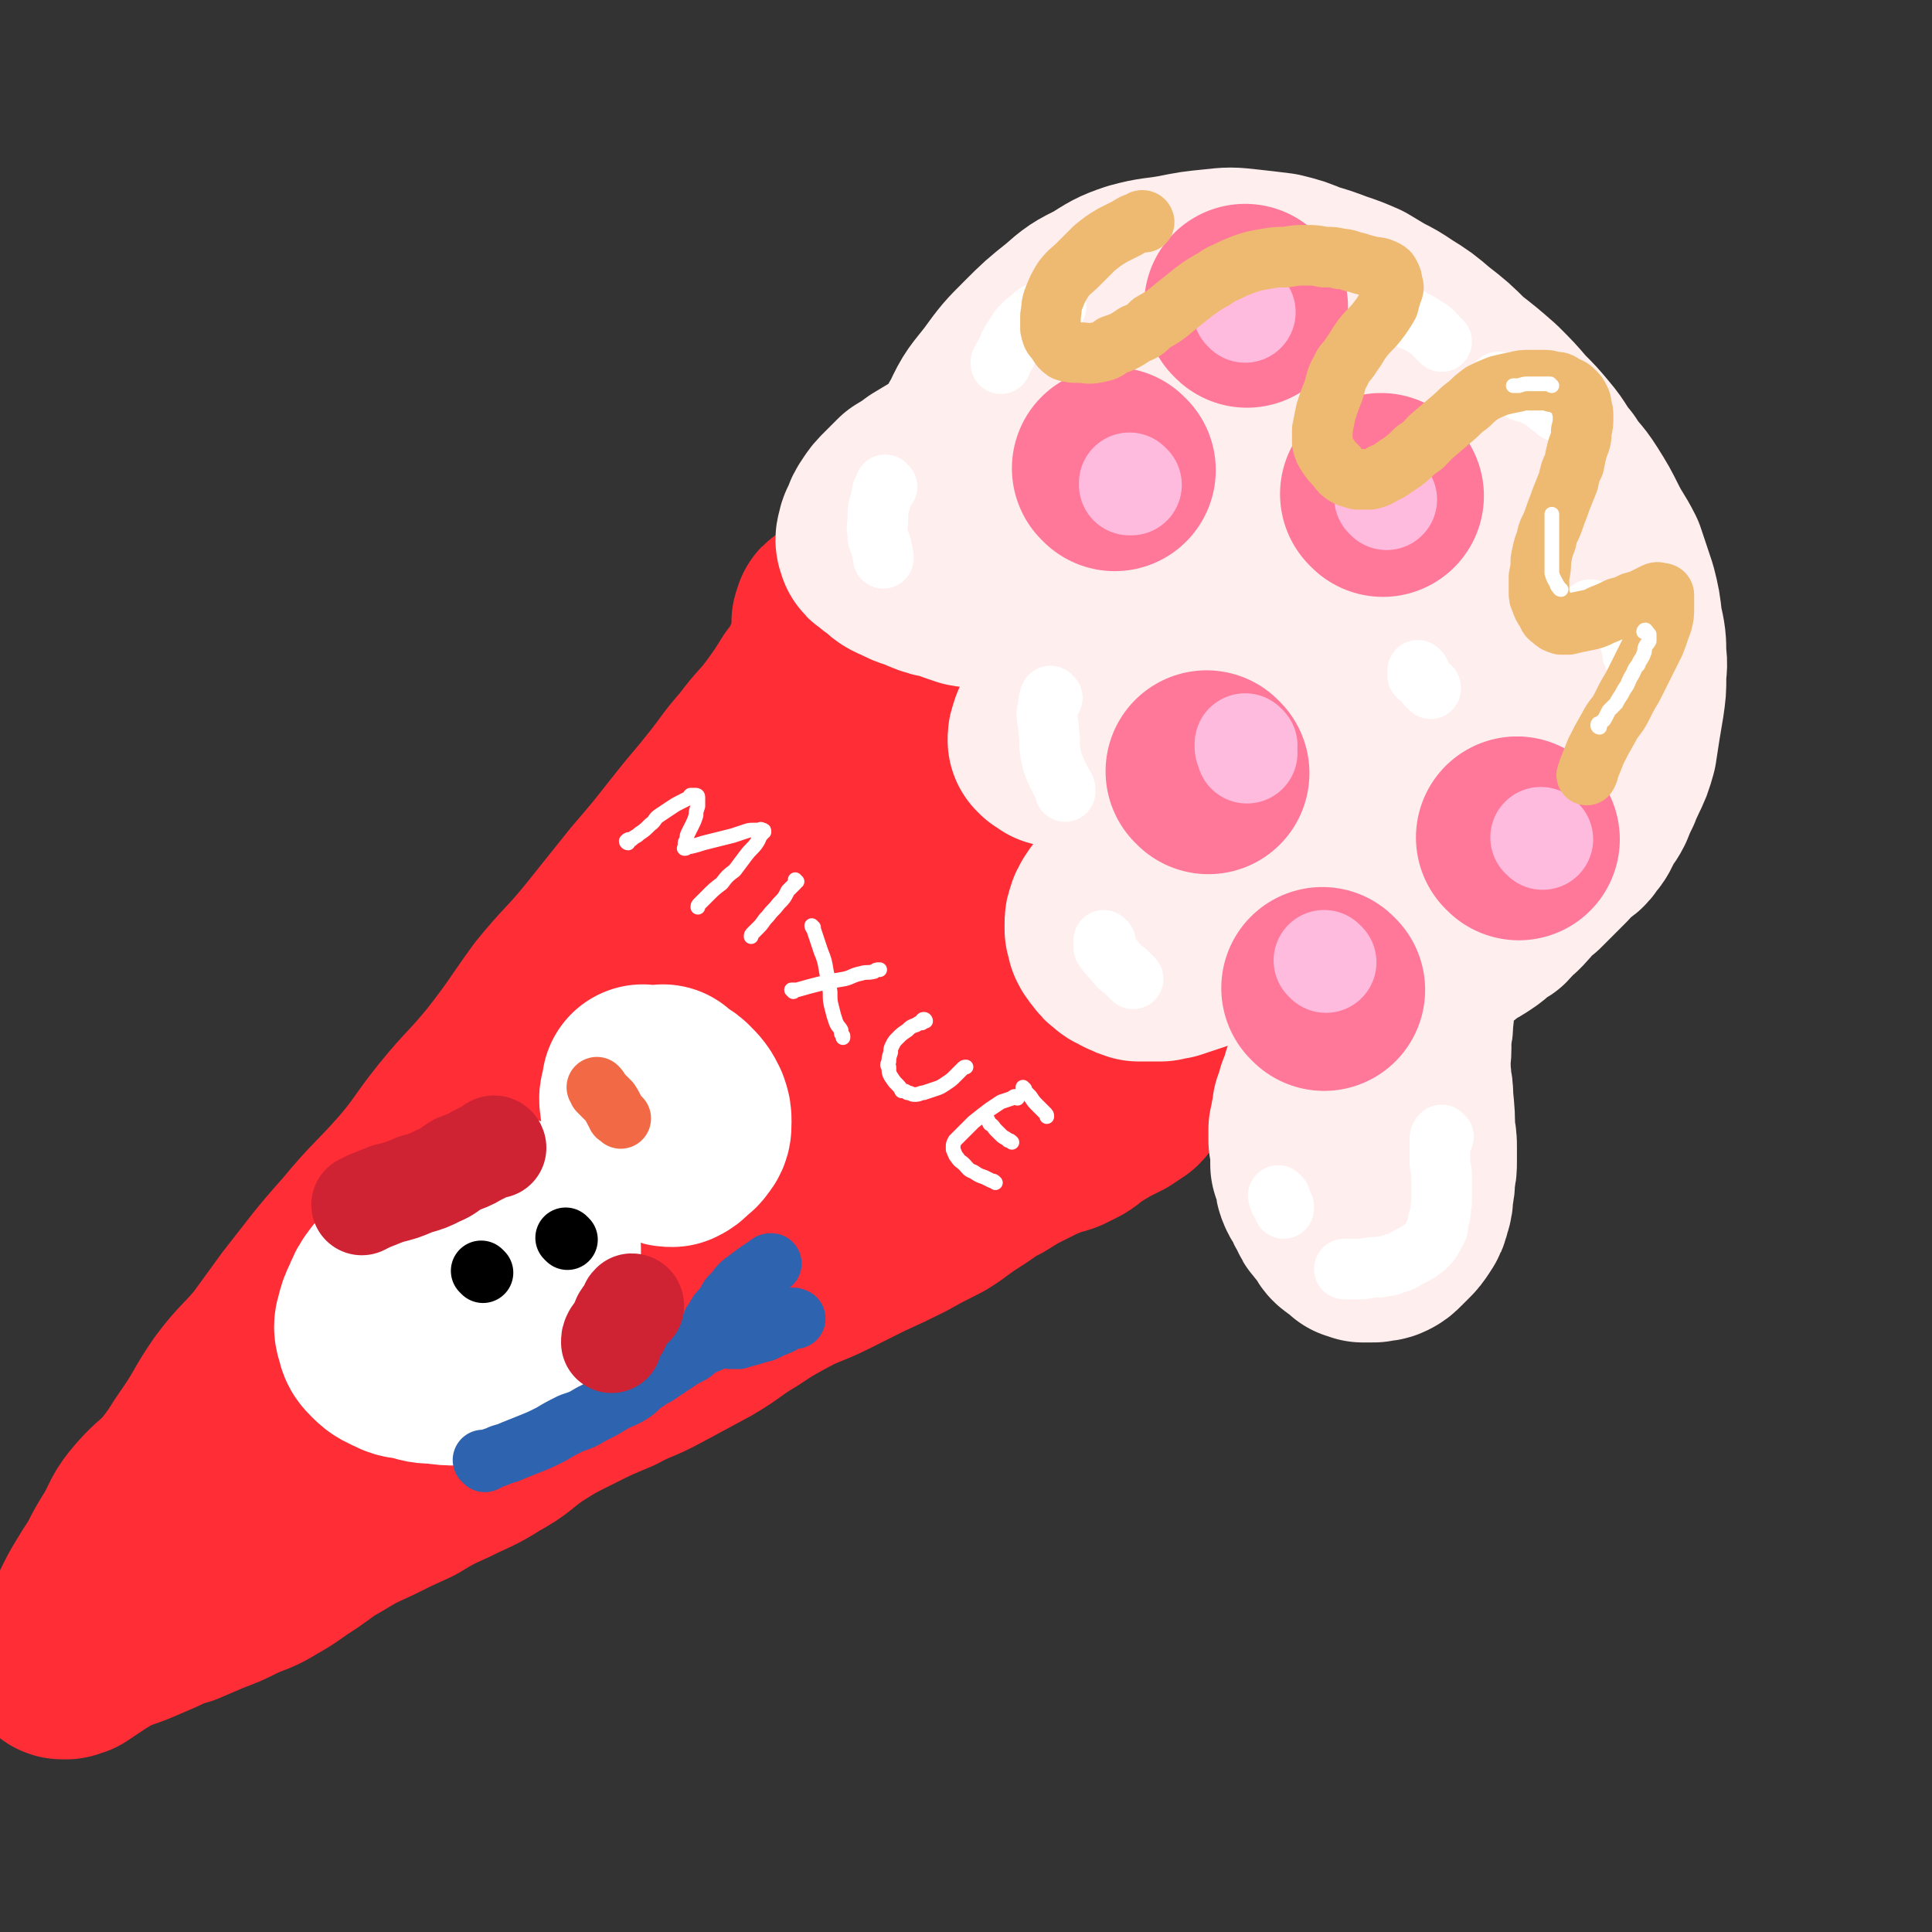 <svg viewBox='0 0 1052 1052' version='1.1' xmlns='http://www.w3.org/2000/svg' xmlns:xlink='http://www.w3.org/1999/xlink'><rect x="0" y="0" width="1052" height="1052" fill="#333333" stroke="none"/><g fill='none' stroke='#FE2D36' stroke-width='110' stroke-linecap='round' stroke-linejoin='round'><path d='M453,353c0,0 -1,-1 -1,-1 0,0 0,1 0,2 -1,2 0,2 -1,4 -2,4 -2,4 -4,7 -3,6 -3,6 -7,11 -5,8 -5,8 -10,15 -8,11 -9,10 -17,21 -8,9 -8,10 -15,19 -11,14 -11,13 -22,27 -11,14 -11,14 -23,28 -12,15 -12,15 -24,30 -13,16 -14,15 -27,31 -13,18 -12,18 -26,36 -13,16 -14,15 -27,31 -12,15 -11,16 -23,30 -15,17 -16,16 -30,33 -16,18 -16,19 -31,38 -8,11 -8,11 -16,22 -10,12 -11,11 -20,23 -9,13 -8,14 -17,27 -7,10 -6,10 -14,20 -7,8 -8,7 -15,15 -7,8 -6,9 -11,18 -5,8 -5,8 -9,16 -4,6 -4,6 -7,11 -3,5 -3,5 -6,11 -2,4 -1,4 -4,8 -2,4 -2,4 -5,7 -2,2 -2,2 -4,5 0,1 0,1 -1,2 -1,1 -2,1 -3,2 0,0 0,1 1,1 1,0 1,0 2,0 1,-1 1,-1 3,-1 3,-2 3,-2 6,-4 3,-2 3,-2 6,-4 4,-2 4,-3 9,-5 5,-2 6,-2 11,-4 7,-3 7,-3 14,-6 6,-3 6,-3 13,-5 7,-3 7,-3 14,-6 8,-3 8,-3 16,-7 9,-4 9,-3 17,-8 9,-5 9,-6 17,-11 9,-6 9,-7 18,-12 10,-6 10,-6 21,-11 10,-5 10,-5 21,-10 10,-6 10,-6 21,-11 12,-6 12,-5 23,-12 11,-6 10,-7 20,-14 11,-7 11,-7 23,-13 12,-6 12,-6 24,-11 11,-6 12,-5 23,-11 13,-7 13,-7 26,-14 12,-7 11,-8 23,-15 9,-6 9,-6 20,-12 11,-6 12,-5 24,-11 10,-5 10,-5 20,-10 11,-5 11,-5 21,-10 9,-5 9,-5 19,-10 8,-5 8,-6 16,-11 8,-5 8,-6 16,-10 8,-5 8,-5 16,-9 6,-3 6,-3 13,-6 6,-2 6,-1 11,-4 5,-2 5,-3 9,-6 5,-3 5,-3 10,-6 4,-2 4,-2 8,-4 3,-2 3,-2 6,-4 2,-2 2,-3 4,-5 2,-2 2,-2 5,-5 2,-2 2,-2 4,-5 2,-2 2,-2 3,-5 1,-2 1,-2 2,-5 1,-3 1,-3 2,-5 1,-3 2,-3 2,-6 1,-3 1,-4 0,-7 0,-4 0,-4 0,-8 -1,-7 -1,-7 -3,-13 -3,-7 -3,-7 -6,-15 -4,-9 -4,-9 -9,-17 -6,-9 -6,-9 -12,-17 -8,-10 -8,-10 -17,-19 -11,-12 -10,-13 -21,-24 -11,-10 -12,-10 -23,-20 -10,-10 -10,-10 -20,-21 -9,-9 -9,-9 -18,-19 -8,-8 -8,-8 -16,-16 -7,-6 -7,-6 -15,-12 -5,-5 -4,-5 -10,-9 -3,-3 -3,-3 -7,-5 -2,-1 -2,-1 -4,-1 -1,0 -1,0 -1,1 -1,2 -1,2 0,4 1,8 0,9 3,17 7,16 7,16 15,31 9,17 10,16 21,32 11,16 12,16 23,32 9,13 9,13 17,27 6,11 5,11 10,22 4,10 5,10 8,20 1,7 1,8 0,15 -1,3 -1,4 -3,6 -5,5 -6,5 -13,8 -20,8 -20,7 -40,15 -32,12 -32,12 -62,26 -35,15 -36,13 -69,32 -31,17 -30,18 -58,39 -24,17 -24,16 -46,35 -28,24 -27,25 -53,50 -6,5 -5,6 -10,11 -2,1 -5,3 -4,2 1,-2 5,-4 8,-8 11,-15 9,-16 20,-31 18,-25 18,-25 38,-48 19,-22 19,-22 39,-42 21,-21 21,-21 43,-41 19,-18 19,-18 38,-36 20,-18 20,-19 40,-36 14,-13 15,-13 30,-24 10,-8 10,-7 20,-14 5,-4 4,-4 9,-8 1,0 3,-1 2,0 -7,6 -9,7 -18,14 -24,20 -24,19 -48,39 -27,23 -28,22 -53,47 -21,20 -21,20 -39,43 -16,19 -16,19 -30,39 -9,14 -8,15 -16,30 -7,11 -8,10 -14,21 -5,9 -5,9 -9,18 -1,3 -1,3 -1,6 0,1 -1,3 0,2 3,-3 4,-5 8,-9 13,-14 12,-15 26,-28 18,-19 19,-18 39,-37 21,-20 20,-21 41,-41 19,-18 19,-18 38,-36 15,-14 15,-14 30,-29 12,-11 12,-10 23,-22 9,-9 9,-10 17,-19 5,-6 5,-6 10,-12 1,-2 2,-2 2,-3 1,0 0,0 0,1 -7,9 -5,10 -12,19 -18,23 -19,22 -37,44 -15,19 -14,19 -28,38 -1,1 -1,1 -1,2 '/></g>
<g fill='none' stroke='#FFEEEE' stroke-width='110' stroke-linecap='round' stroke-linejoin='round'><path d='M568,253c0,0 -1,0 -1,-1 0,0 0,0 -1,-1 0,-1 0,-1 0,-2 -2,-2 -2,-2 -5,-3 -6,-1 -7,-1 -14,0 -5,0 -5,-1 -9,1 -6,1 -6,1 -11,3 -6,3 -7,2 -13,5 -5,3 -5,3 -10,6 -4,3 -4,3 -9,6 -3,3 -3,3 -7,7 -3,3 -3,3 -5,6 -2,3 -2,3 -3,6 -1,3 -2,3 -2,5 -1,3 -1,3 0,5 0,1 0,1 1,1 3,2 2,3 5,4 4,4 4,4 9,6 5,3 6,2 12,5 5,2 5,2 11,3 5,2 5,2 11,4 5,1 5,0 11,2 5,1 5,2 10,3 4,1 4,0 8,1 3,0 3,1 6,2 3,1 3,1 5,1 3,1 3,1 6,2 2,0 3,0 5,2 2,1 2,1 4,3 2,1 2,1 4,2 2,2 2,2 3,4 1,2 1,2 1,4 1,2 1,2 1,4 1,2 0,2 0,4 0,1 1,1 0,2 0,3 0,3 -1,5 0,3 0,3 -1,6 -2,3 -2,3 -3,6 -2,3 -2,3 -3,6 -2,3 -2,3 -4,6 -2,3 -2,3 -3,5 -2,3 -1,3 -2,6 -1,2 -2,2 -2,4 -1,2 -1,2 -1,4 1,0 1,0 1,1 2,1 2,1 3,2 4,1 4,1 7,2 4,2 4,2 8,2 4,1 5,1 9,2 3,0 3,0 6,1 3,0 3,0 6,1 2,0 2,0 5,1 3,0 3,1 6,1 3,1 3,1 6,1 2,1 2,2 5,3 3,2 3,2 7,3 3,2 3,2 6,4 2,1 2,0 5,2 2,0 2,0 5,2 2,0 2,0 4,2 2,1 2,1 4,2 2,2 2,2 3,3 1,2 1,2 2,3 1,2 1,2 1,4 1,1 1,1 0,3 0,1 0,1 0,2 -2,3 -2,2 -3,4 -2,3 -2,4 -4,6 -2,2 -2,2 -4,4 -2,2 -2,2 -3,3 -2,2 -2,1 -3,3 -2,1 -2,1 -3,2 -2,2 -3,2 -5,3 -2,2 -2,2 -4,3 -2,1 -2,1 -3,1 -2,1 -2,1 -3,2 -1,0 -1,0 -2,1 -2,0 -2,0 -3,1 -1,0 -1,0 -2,1 -2,0 -2,0 -3,1 -2,0 -2,0 -3,1 -1,0 -1,0 -2,1 -2,0 -2,0 -3,1 -2,1 -2,1 -3,2 -2,0 -2,0 -3,1 -2,0 -2,1 -3,2 -1,0 -2,0 -2,1 -1,0 -1,1 -1,2 -1,0 -1,0 -1,1 -1,1 -1,1 -1,2 -1,2 -1,2 -1,4 0,2 0,2 0,3 1,2 1,2 1,4 1,2 1,2 3,4 1,2 1,2 3,3 1,1 1,2 3,2 1,1 1,1 3,2 2,1 2,1 5,2 2,0 2,0 4,0 2,0 2,0 4,0 2,0 2,0 4,0 2,-1 2,-1 5,-1 3,-1 3,-1 6,-2 3,-1 3,-1 6,-2 3,-1 3,-1 6,-3 2,-1 2,-2 5,-3 3,-1 3,-1 6,-1 3,-1 3,-1 6,-1 3,-1 3,-1 7,-1 3,0 3,0 6,0 1,0 1,0 3,0 5,0 5,-1 9,0 3,0 3,0 5,1 2,0 2,0 4,1 2,0 2,0 4,1 1,0 1,1 2,2 2,1 2,1 4,2 1,2 1,2 2,3 1,1 2,1 3,2 2,3 1,3 3,6 1,3 1,3 2,5 1,2 1,2 2,4 1,2 1,2 1,4 1,2 1,2 1,4 1,2 1,2 1,3 1,2 0,2 0,3 0,2 0,2 0,3 0,1 0,1 0,2 0,1 0,1 0,2 0,2 1,2 0,3 0,2 0,2 -1,3 0,2 -1,2 -1,3 -1,2 -1,2 -2,3 0,2 0,2 -1,4 0,2 -1,2 -1,3 -1,2 -1,2 -2,4 0,2 -1,2 -1,3 -1,3 -1,3 -2,6 0,2 -1,2 -1,4 -1,3 -2,3 -2,6 -1,2 -1,2 -2,5 0,3 0,3 -1,6 0,2 0,2 -1,5 0,3 0,3 0,6 1,3 1,3 1,6 0,3 0,4 0,7 1,3 1,3 2,6 1,3 0,3 1,5 1,3 2,3 3,5 1,3 1,3 3,6 1,3 1,3 3,5 1,2 2,2 3,3 1,2 1,2 2,4 1,2 2,2 3,3 2,1 2,1 3,2 1,1 1,1 2,2 2,0 2,0 3,1 2,0 2,0 3,0 2,0 2,0 3,0 2,-1 3,0 5,-1 2,-1 2,-1 4,-3 2,-2 2,-2 4,-4 2,-2 2,-2 4,-5 2,-3 2,-3 3,-7 1,-3 1,-3 1,-7 1,-4 1,-4 1,-9 1,-4 1,-4 1,-8 0,-3 0,-3 0,-7 0,-4 0,-4 -1,-8 0,-9 0,-9 -1,-19 0,-4 0,-4 -1,-8 0,-5 0,-5 -1,-10 0,-4 1,-4 1,-9 0,-4 0,-4 0,-8 1,-4 1,-4 1,-8 1,-5 0,-5 1,-9 1,-5 1,-5 2,-9 1,-3 1,-3 3,-6 1,-3 1,-3 3,-6 1,-2 2,-2 4,-5 1,-1 1,-1 2,-2 3,-3 3,-3 7,-6 2,-2 2,-2 5,-4 4,-2 4,-2 7,-4 3,-2 3,-2 6,-5 2,-2 2,-1 5,-3 3,-3 3,-4 7,-7 3,-3 3,-3 5,-6 3,-3 3,-3 7,-6 3,-3 3,-3 6,-6 3,-3 3,-3 6,-6 3,-3 3,-3 6,-7 4,-3 5,-2 7,-6 3,-3 3,-4 5,-8 2,-4 3,-4 5,-8 2,-5 2,-5 4,-9 1,-4 2,-4 3,-7 3,-6 3,-6 5,-13 1,-6 1,-7 2,-13 1,-6 1,-6 2,-12 1,-7 1,-7 1,-13 0,-6 1,-6 0,-12 0,-8 0,-8 -2,-17 -1,-9 -1,-9 -3,-17 -3,-9 -3,-9 -6,-18 -4,-8 -5,-8 -9,-16 -4,-8 -4,-8 -9,-16 -5,-8 -6,-7 -11,-15 -6,-7 -5,-8 -11,-15 -5,-6 -5,-6 -11,-12 -6,-7 -6,-7 -13,-14 -8,-7 -8,-7 -17,-14 -8,-8 -8,-8 -17,-15 -7,-6 -7,-6 -15,-11 -6,-4 -6,-4 -12,-7 -5,-3 -5,-3 -10,-6 -7,-3 -7,-3 -13,-5 -8,-3 -8,-3 -15,-5 -7,-3 -7,-3 -15,-5 -8,-1 -8,-1 -17,-2 -9,-1 -9,-1 -18,0 -10,1 -10,1 -20,3 -11,2 -11,1 -22,4 -9,3 -10,4 -18,9 -10,5 -10,5 -18,12 -10,8 -10,8 -19,17 -9,9 -9,9 -17,20 -7,9 -8,9 -13,20 -6,10 -5,10 -9,22 -4,11 -5,11 -8,23 -2,8 -2,9 -3,17 -1,5 -1,5 -1,11 -1,2 -1,3 0,4 0,1 0,1 1,1 5,-2 5,-2 10,-4 12,-6 12,-6 24,-13 19,-10 19,-10 39,-20 23,-13 23,-14 47,-26 20,-11 19,-11 40,-20 17,-7 17,-6 34,-12 13,-4 13,-5 26,-7 9,-2 10,-2 19,-1 7,0 8,0 14,3 6,4 6,4 11,11 7,9 8,9 11,19 4,14 5,15 4,29 -1,18 -2,18 -7,35 -6,25 -6,25 -16,49 -10,24 -11,24 -25,46 -12,19 -13,19 -26,37 -9,12 -8,13 -17,23 -10,10 -11,9 -22,17 0,1 0,0 -1,0 -3,-7 -3,-7 -5,-14 -3,-10 -4,-11 -4,-22 -1,-12 -1,-12 1,-25 4,-20 4,-20 10,-40 6,-17 7,-16 15,-33 5,-10 4,-10 10,-19 4,-7 4,-7 11,-12 7,-5 8,-5 17,-8 8,-2 9,-3 17,-1 8,1 9,2 15,7 9,7 10,8 15,18 5,11 5,12 6,24 1,13 0,13 -1,26 -1,13 -1,13 -3,26 -2,10 -2,10 -5,20 -2,7 -2,7 -4,14 -2,4 -2,4 -3,8 -1,2 -1,2 -3,4 0,0 0,1 -1,1 0,0 0,-1 -1,-1 -2,-2 -2,-2 -3,-5 -7,-8 -6,-8 -13,-16 -13,-14 -13,-14 -27,-27 -13,-13 -13,-13 -28,-24 -9,-8 -10,-7 -20,-13 -4,-3 -6,-5 -9,-4 -3,1 -3,3 -4,7 -1,6 -2,7 0,12 4,9 4,11 11,17 12,10 13,12 27,16 19,6 20,3 40,5 10,0 10,0 21,1 1,0 1,0 2,0 '/><path d='M667,296c0,0 -2,-1 -1,-1 1,1 2,2 4,3 15,8 14,9 29,16 17,6 18,4 35,9 1,1 1,1 2,1 '/><path d='M817,392c0,0 -1,0 -1,-1 -1,0 -1,0 -1,-1 0,-1 0,-1 0,-2 '/></g>
<g fill='none' stroke='#FFFFFF' stroke-width='110' stroke-linecap='round' stroke-linejoin='round'><path d='M351,592c0,0 -1,-1 -1,-1 0,1 0,1 0,3 -1,3 -2,3 -1,7 0,4 1,4 2,8 2,4 1,4 3,7 2,3 3,3 5,5 2,2 2,2 3,2 2,1 2,1 4,1 2,-1 2,-1 4,-3 2,-2 3,-2 4,-4 2,-2 2,-3 2,-6 0,-3 0,-3 -1,-6 -2,-4 -2,-4 -6,-8 -2,-2 -3,-1 -5,-3 -1,-1 -1,-1 -2,-2 -1,-1 -1,-1 -1,-1 '/><path d='M279,664c0,0 0,-1 -1,-1 -1,0 -1,1 -2,1 -3,0 -3,-1 -5,0 -6,1 -6,1 -11,2 -5,2 -6,2 -10,4 -6,3 -5,4 -10,8 -5,4 -6,3 -11,7 -4,4 -4,5 -8,9 -4,4 -4,4 -8,8 -3,4 -3,4 -5,9 -2,4 -2,4 -3,8 -1,3 -1,4 0,7 1,4 1,4 4,7 3,3 4,3 8,5 4,2 4,1 9,2 6,2 6,2 11,2 7,1 7,1 13,1 7,-1 7,-2 14,-4 7,-2 7,-2 13,-6 5,-3 5,-3 8,-8 3,-4 3,-4 5,-10 3,-5 3,-5 4,-11 0,-5 0,-5 0,-11 0,-4 0,-4 0,-8 0,-3 0,-3 0,-5 0,0 0,0 0,0 '/></g>
<g fill='none' stroke='#FF7799' stroke-width='110' stroke-linecap='round' stroke-linejoin='round'><path d='M607,256c0,0 -1,-1 -1,-1 '/><path d='M679,167c0,0 -1,-1 -1,-1 '/><path d='M658,421c0,0 -1,-1 -1,-1 '/><path d='M753,270c0,0 -1,-1 -1,-1 '/><path d='M827,457c0,0 -1,-1 -1,-1 '/><path d='M721,539c0,0 -1,-1 -1,-1 '/></g>
<g fill='none' stroke='#FFBBDD' stroke-width='55' stroke-linecap='round' stroke-linejoin='round'><path d='M679,406c0,0 -1,-1 -1,-1 0,0 0,1 0,2 1,1 1,1 1,3 0,0 0,0 0,0 '/><path d='M722,524c0,0 -1,-1 -1,-1 '/><path d='M840,457c0,0 -1,-1 -1,-1 '/><path d='M616,264c0,0 -1,-1 -1,-1 0,0 0,1 0,1 '/><path d='M755,272c0,0 -1,-1 -1,-1 '/><path d='M678,170c0,0 -1,-1 -1,-1 '/></g>
<g fill='none' stroke='#FFFFFF' stroke-width='33' stroke-linecap='round' stroke-linejoin='round'><path d='M575,167c0,0 0,-1 -1,-1 -1,0 -1,0 -2,1 -4,2 -4,2 -8,4 -3,3 -4,3 -7,6 -3,3 -3,4 -5,7 -3,4 -2,4 -4,8 -2,3 -2,3 -3,5 0,1 0,1 0,1 '/><path d='M483,265c0,0 -1,-1 -1,-1 -1,3 -2,3 -2,7 -2,6 -2,6 -2,13 -1,4 0,4 0,9 1,3 2,3 2,6 1,2 0,2 1,4 0,1 0,1 0,1 '/><path d='M573,380c0,0 -1,-1 -1,-1 -1,1 0,1 -1,3 0,3 0,3 -1,6 0,5 1,5 1,10 1,6 0,6 1,12 1,5 1,5 3,10 2,4 2,4 4,8 1,1 1,1 1,3 '/><path d='M602,513c0,0 -1,-1 -1,-1 0,1 0,2 0,4 2,3 2,3 5,6 3,4 3,4 7,7 2,2 2,2 4,4 0,0 0,0 0,0 '/><path d='M786,619c0,0 -1,-1 -1,-1 -1,1 -1,1 -1,3 0,2 0,2 0,4 0,3 0,3 0,7 0,4 1,4 1,8 0,3 0,3 0,7 0,4 0,4 0,8 -1,5 0,5 -2,10 0,4 0,4 -2,7 -2,4 -2,4 -5,7 -4,3 -4,3 -8,5 -4,2 -4,3 -9,4 -4,2 -4,1 -8,2 -4,0 -4,0 -9,1 -4,0 -4,0 -7,0 -1,0 -1,0 -3,0 '/><path d='M697,652c0,0 -1,-1 -1,-1 0,1 1,1 1,3 1,1 1,1 2,3 0,0 0,0 0,1 '/><path d='M867,333c0,0 -2,-1 -1,-1 1,0 1,1 3,2 3,1 4,1 7,3 3,1 3,1 6,3 2,2 3,2 4,4 2,3 1,4 2,7 1,2 1,2 1,4 0,1 0,1 0,1 '/><path d='M773,366c0,0 -1,-1 -1,-1 0,1 0,2 0,3 1,1 2,1 3,2 1,2 1,2 3,4 1,0 1,0 1,1 '/><path d='M817,209c0,0 -2,-1 -1,-1 2,1 3,1 5,2 4,1 4,1 8,3 4,1 4,1 8,3 2,1 2,1 5,3 2,2 2,2 4,3 1,1 1,1 2,2 0,0 0,0 0,0 '/><path d='M768,174c0,0 -1,-1 -1,-1 0,0 1,0 2,1 4,2 4,2 7,4 4,2 4,3 7,6 1,1 1,1 2,2 '/></g>
<g fill='none' stroke='#2D63AF' stroke-width='33' stroke-linecap='round' stroke-linejoin='round'><path d='M264,796c0,0 -1,-1 -1,-1 1,0 2,0 3,0 2,-1 2,-1 5,-2 4,-2 4,-1 8,-3 5,-2 5,-2 10,-4 5,-2 5,-2 11,-5 5,-3 5,-3 11,-6 6,-2 6,-2 11,-5 6,-3 6,-3 11,-6 5,-3 5,-2 10,-5 5,-3 4,-4 9,-7 4,-3 4,-2 8,-5 3,-2 3,-2 6,-4 3,-2 3,-2 6,-4 2,-1 2,-1 4,-2 2,-1 2,-2 4,-3 3,-2 3,-2 6,-3 2,-1 2,-1 4,-2 1,-1 1,-1 2,-1 '/><path d='M387,726c0,0 -1,0 -1,-1 0,-1 0,-1 1,-1 1,-3 0,-3 2,-5 2,-4 2,-4 5,-7 3,-4 2,-5 6,-8 2,-3 2,-3 4,-5 4,-3 4,-3 8,-6 3,-2 3,-2 6,-4 1,-1 1,-1 2,-1 '/><path d='M398,729c0,0 -1,-1 -1,-1 0,0 1,1 2,1 1,0 1,0 3,0 3,-1 3,-1 7,-2 3,-1 3,-1 7,-2 4,-2 4,-2 9,-4 3,-2 3,-2 6,-3 1,-1 1,0 2,0 '/></g>
<g fill='none' stroke='#F26946' stroke-width='33' stroke-linecap='round' stroke-linejoin='round'><path d='M338,609c0,0 0,0 -1,-1 -1,-1 -1,0 -1,-1 -2,-3 -2,-4 -4,-7 -3,-3 -3,-3 -6,-6 0,-1 0,-1 -1,-2 '/></g>
<g fill='none' stroke='#000000' stroke-width='33' stroke-linecap='round' stroke-linejoin='round'><path d='M263,693c0,0 -1,-1 -1,-1 '/><path d='M309,675c0,0 -1,-1 -1,-1 '/></g>
<g fill='none' stroke='#CF2233' stroke-width='55' stroke-linecap='round' stroke-linejoin='round'><path d='M270,625c0,0 0,-1 -1,-1 0,0 -1,0 -1,1 -4,2 -4,2 -8,4 -5,3 -6,3 -11,5 -5,3 -5,4 -10,6 -6,3 -6,3 -13,5 -7,3 -7,3 -15,5 -5,2 -5,2 -10,4 -2,1 -2,1 -4,2 '/><path d='M345,711c0,0 0,-1 -1,-1 -1,1 -1,1 -1,3 -2,2 -2,2 -4,5 -2,5 -2,5 -5,9 -1,2 -1,2 -1,4 '/></g>
<g fill='none' stroke='#FFFFFF' stroke-width='8' stroke-linecap='round' stroke-linejoin='round'><path d='M342,459c0,0 -1,0 -1,-1 1,-1 1,-1 3,-1 2,-2 2,-1 4,-3 3,-2 3,-2 6,-5 3,-2 2,-3 5,-5 3,-2 3,-2 6,-4 3,-2 3,-2 5,-3 2,-1 2,-1 4,-2 2,-1 1,-1 2,-2 1,0 1,0 2,0 1,0 1,0 1,0 0,0 1,0 1,1 0,0 0,1 0,1 0,2 0,2 0,4 -1,3 -1,3 -1,5 -1,3 -1,3 -2,5 -1,2 -1,2 -2,4 -1,2 -1,2 -1,4 -1,2 -1,1 -1,3 0,0 0,0 0,1 0,1 -1,1 0,1 1,0 1,-1 3,-1 4,-1 4,-1 7,-2 4,-1 4,-1 8,-2 4,-1 4,-1 8,-2 3,-1 3,-1 6,-2 3,-1 3,-1 5,-1 2,0 2,0 3,0 1,0 1,-1 2,0 1,0 1,0 1,1 -1,0 -1,0 -1,1 -2,2 -1,2 -3,5 -2,3 -3,3 -6,7 -3,4 -3,4 -6,8 -4,3 -4,3 -7,7 -4,3 -4,3 -8,7 -2,2 -2,2 -4,4 -1,1 -1,1 -1,2 '/><path d='M434,480c0,0 -1,-1 -1,-1 0,0 0,1 0,2 -2,2 -2,2 -4,4 -2,4 -2,4 -5,7 -3,4 -3,3 -6,7 -3,3 -2,3 -5,6 -2,2 -2,2 -3,3 -1,1 -1,1 -1,2 '/><path d='M443,505c0,0 -1,-1 -1,-1 0,0 0,1 1,2 2,6 2,6 4,12 2,5 2,5 3,11 1,5 1,5 2,11 0,5 0,5 1,9 1,4 1,4 2,7 1,3 2,3 3,5 0,2 0,2 1,3 0,1 0,1 0,1 '/><path d='M432,540c0,0 -1,-1 -1,-1 1,0 1,0 3,0 7,-2 7,-2 15,-4 5,-1 5,-1 11,-2 4,-1 4,-2 9,-3 3,-1 3,0 7,-1 1,-1 1,-1 3,-1 '/><path d='M504,556c0,0 0,-1 -1,-1 -1,0 -1,1 -1,2 -2,0 -2,0 -3,1 -3,1 -3,1 -5,3 -3,2 -3,2 -5,4 -2,2 -2,2 -3,4 -1,2 -1,2 -1,4 -1,3 -1,3 -1,5 -1,2 -1,2 0,3 0,3 0,3 1,5 2,3 2,3 3,4 2,2 2,2 3,4 2,0 2,0 3,1 2,0 2,1 4,1 3,0 3,-1 5,-1 3,-1 3,-1 6,-2 3,-1 3,-1 6,-3 3,-2 3,-2 5,-4 2,-2 2,-2 4,-4 1,-1 1,-1 2,-1 '/><path d='M554,598c0,0 0,-1 -1,-1 -1,0 -1,0 -2,1 -3,1 -3,1 -6,2 -3,2 -3,2 -6,4 -4,3 -4,3 -9,7 -3,3 -3,3 -6,6 -2,2 -2,2 -4,4 -1,2 -1,2 -1,3 0,1 0,1 0,2 1,2 1,3 2,4 2,3 2,2 4,4 2,2 2,3 5,4 3,2 3,2 6,3 2,1 2,1 4,2 1,0 1,0 2,1 '/><path d='M538,610c0,0 -1,-1 -1,-1 1,1 1,1 2,3 2,1 2,2 3,3 2,2 2,2 3,3 2,2 2,1 4,3 1,0 1,0 2,1 0,0 0,0 0,0 '/><path d='M558,593c0,0 -1,-1 -1,-1 0,0 0,0 0,1 2,2 2,2 4,4 2,3 2,3 4,5 2,2 2,2 4,4 1,1 1,1 1,2 '/></g>
<g fill='none' stroke='#EEBA71' stroke-width='33' stroke-linecap='round' stroke-linejoin='round'><path d='M623,121c0,0 0,-1 -1,-1 -1,0 -1,1 -2,1 -3,1 -3,1 -6,3 -4,2 -4,2 -8,4 -5,3 -5,3 -10,7 -4,4 -4,4 -9,9 -4,4 -4,3 -8,8 -3,5 -3,5 -5,10 -2,5 -1,5 -2,10 0,4 0,4 0,7 1,4 1,4 3,6 2,3 2,4 5,6 3,1 4,1 8,1 4,0 4,1 9,0 5,-1 5,-1 9,-4 6,-2 6,-2 12,-6 5,-2 5,-2 9,-6 7,-4 7,-4 13,-9 5,-4 5,-4 10,-8 4,-3 4,-3 9,-6 4,-2 4,-3 9,-5 4,-2 4,-2 9,-4 6,-2 6,-2 12,-3 6,-1 6,-1 11,-1 6,-1 6,-1 11,-1 5,0 5,0 10,1 5,0 5,0 9,1 4,0 4,1 9,2 3,1 3,1 7,2 4,1 4,0 8,2 2,1 2,1 3,3 1,2 1,2 1,4 1,2 1,3 0,5 -1,3 -1,3 -2,7 -3,5 -3,5 -6,9 -4,5 -4,4 -8,9 -3,4 -3,5 -6,9 -3,5 -4,4 -6,9 -3,5 -2,5 -4,11 -2,5 -2,5 -4,11 -1,5 -1,5 -2,10 0,4 0,4 0,7 1,4 1,4 3,7 2,3 2,3 5,6 2,3 2,3 5,5 2,1 3,1 6,2 3,0 3,0 7,0 4,-1 4,-1 7,-3 5,-2 5,-3 10,-6 4,-3 4,-3 8,-7 5,-3 4,-3 8,-7 7,-6 7,-6 14,-12 3,-3 3,-3 7,-6 3,-3 3,-3 7,-6 4,-2 4,-2 9,-4 4,-1 4,-1 9,-2 4,-1 4,-1 8,-1 3,0 3,0 7,0 3,0 3,0 6,1 3,0 3,0 6,2 2,1 3,1 5,3 2,2 2,2 3,4 1,2 1,2 1,4 1,3 1,3 1,6 0,4 0,4 -1,8 0,4 0,4 -2,9 -1,4 -1,4 -2,9 -2,4 -2,4 -3,9 -2,5 -2,5 -4,10 -2,6 -2,5 -4,11 -2,6 -3,5 -4,11 -2,5 -2,6 -3,11 0,4 0,4 -1,9 0,4 0,4 0,8 0,3 0,3 1,5 1,3 1,3 3,6 1,2 1,3 3,4 2,2 2,2 5,3 2,0 2,0 4,0 4,-1 4,-1 9,-2 5,-1 5,-1 9,-3 5,-2 5,-2 9,-4 4,-1 4,-1 8,-3 4,-1 4,-1 8,-3 2,-1 2,-1 4,-2 2,-1 2,0 4,0 0,0 1,0 1,1 0,0 0,1 0,2 0,2 0,2 0,4 0,5 0,5 -1,9 -2,5 -2,6 -4,11 -3,6 -3,6 -6,12 -3,6 -3,6 -6,12 -3,5 -3,5 -6,11 -3,6 -4,5 -7,11 -4,7 -4,7 -7,13 -2,5 -2,5 -4,10 0,1 0,1 -1,3 '/></g>
<g fill='none' stroke='#FFFFFF' stroke-width='8' stroke-linecap='round' stroke-linejoin='round'><path d='M871,396c0,0 -1,0 -1,-1 0,-1 0,-1 1,-1 2,-2 2,-1 3,-3 1,-2 1,-2 2,-4 2,-2 2,-2 4,-4 1,-2 1,-2 3,-5 1,-2 1,-2 3,-5 1,-2 1,-3 3,-6 1,-2 1,-3 3,-5 1,-3 2,-3 3,-6 1,-2 0,-2 1,-4 1,-2 1,-1 2,-3 0,-1 0,-1 0,-2 0,-1 0,-1 0,-1 0,-1 0,-1 -1,-1 0,-1 0,-1 -1,-2 -1,0 -1,1 -1,1 '/><path d='M850,321c0,0 -1,0 -1,-1 -1,0 0,-1 -1,-1 -1,-3 -2,-3 -3,-7 0,-3 0,-3 0,-7 0,-3 0,-3 0,-6 0,-4 0,-4 0,-8 0,-3 0,-3 0,-6 0,-2 0,-2 0,-4 0,-1 0,-1 0,-1 '/><path d='M845,210c0,0 -1,0 -1,-1 -1,0 -1,0 -2,0 -4,0 -4,0 -9,0 -3,0 -3,0 -6,1 -2,0 -2,0 -3,0 '/></g>
</svg>